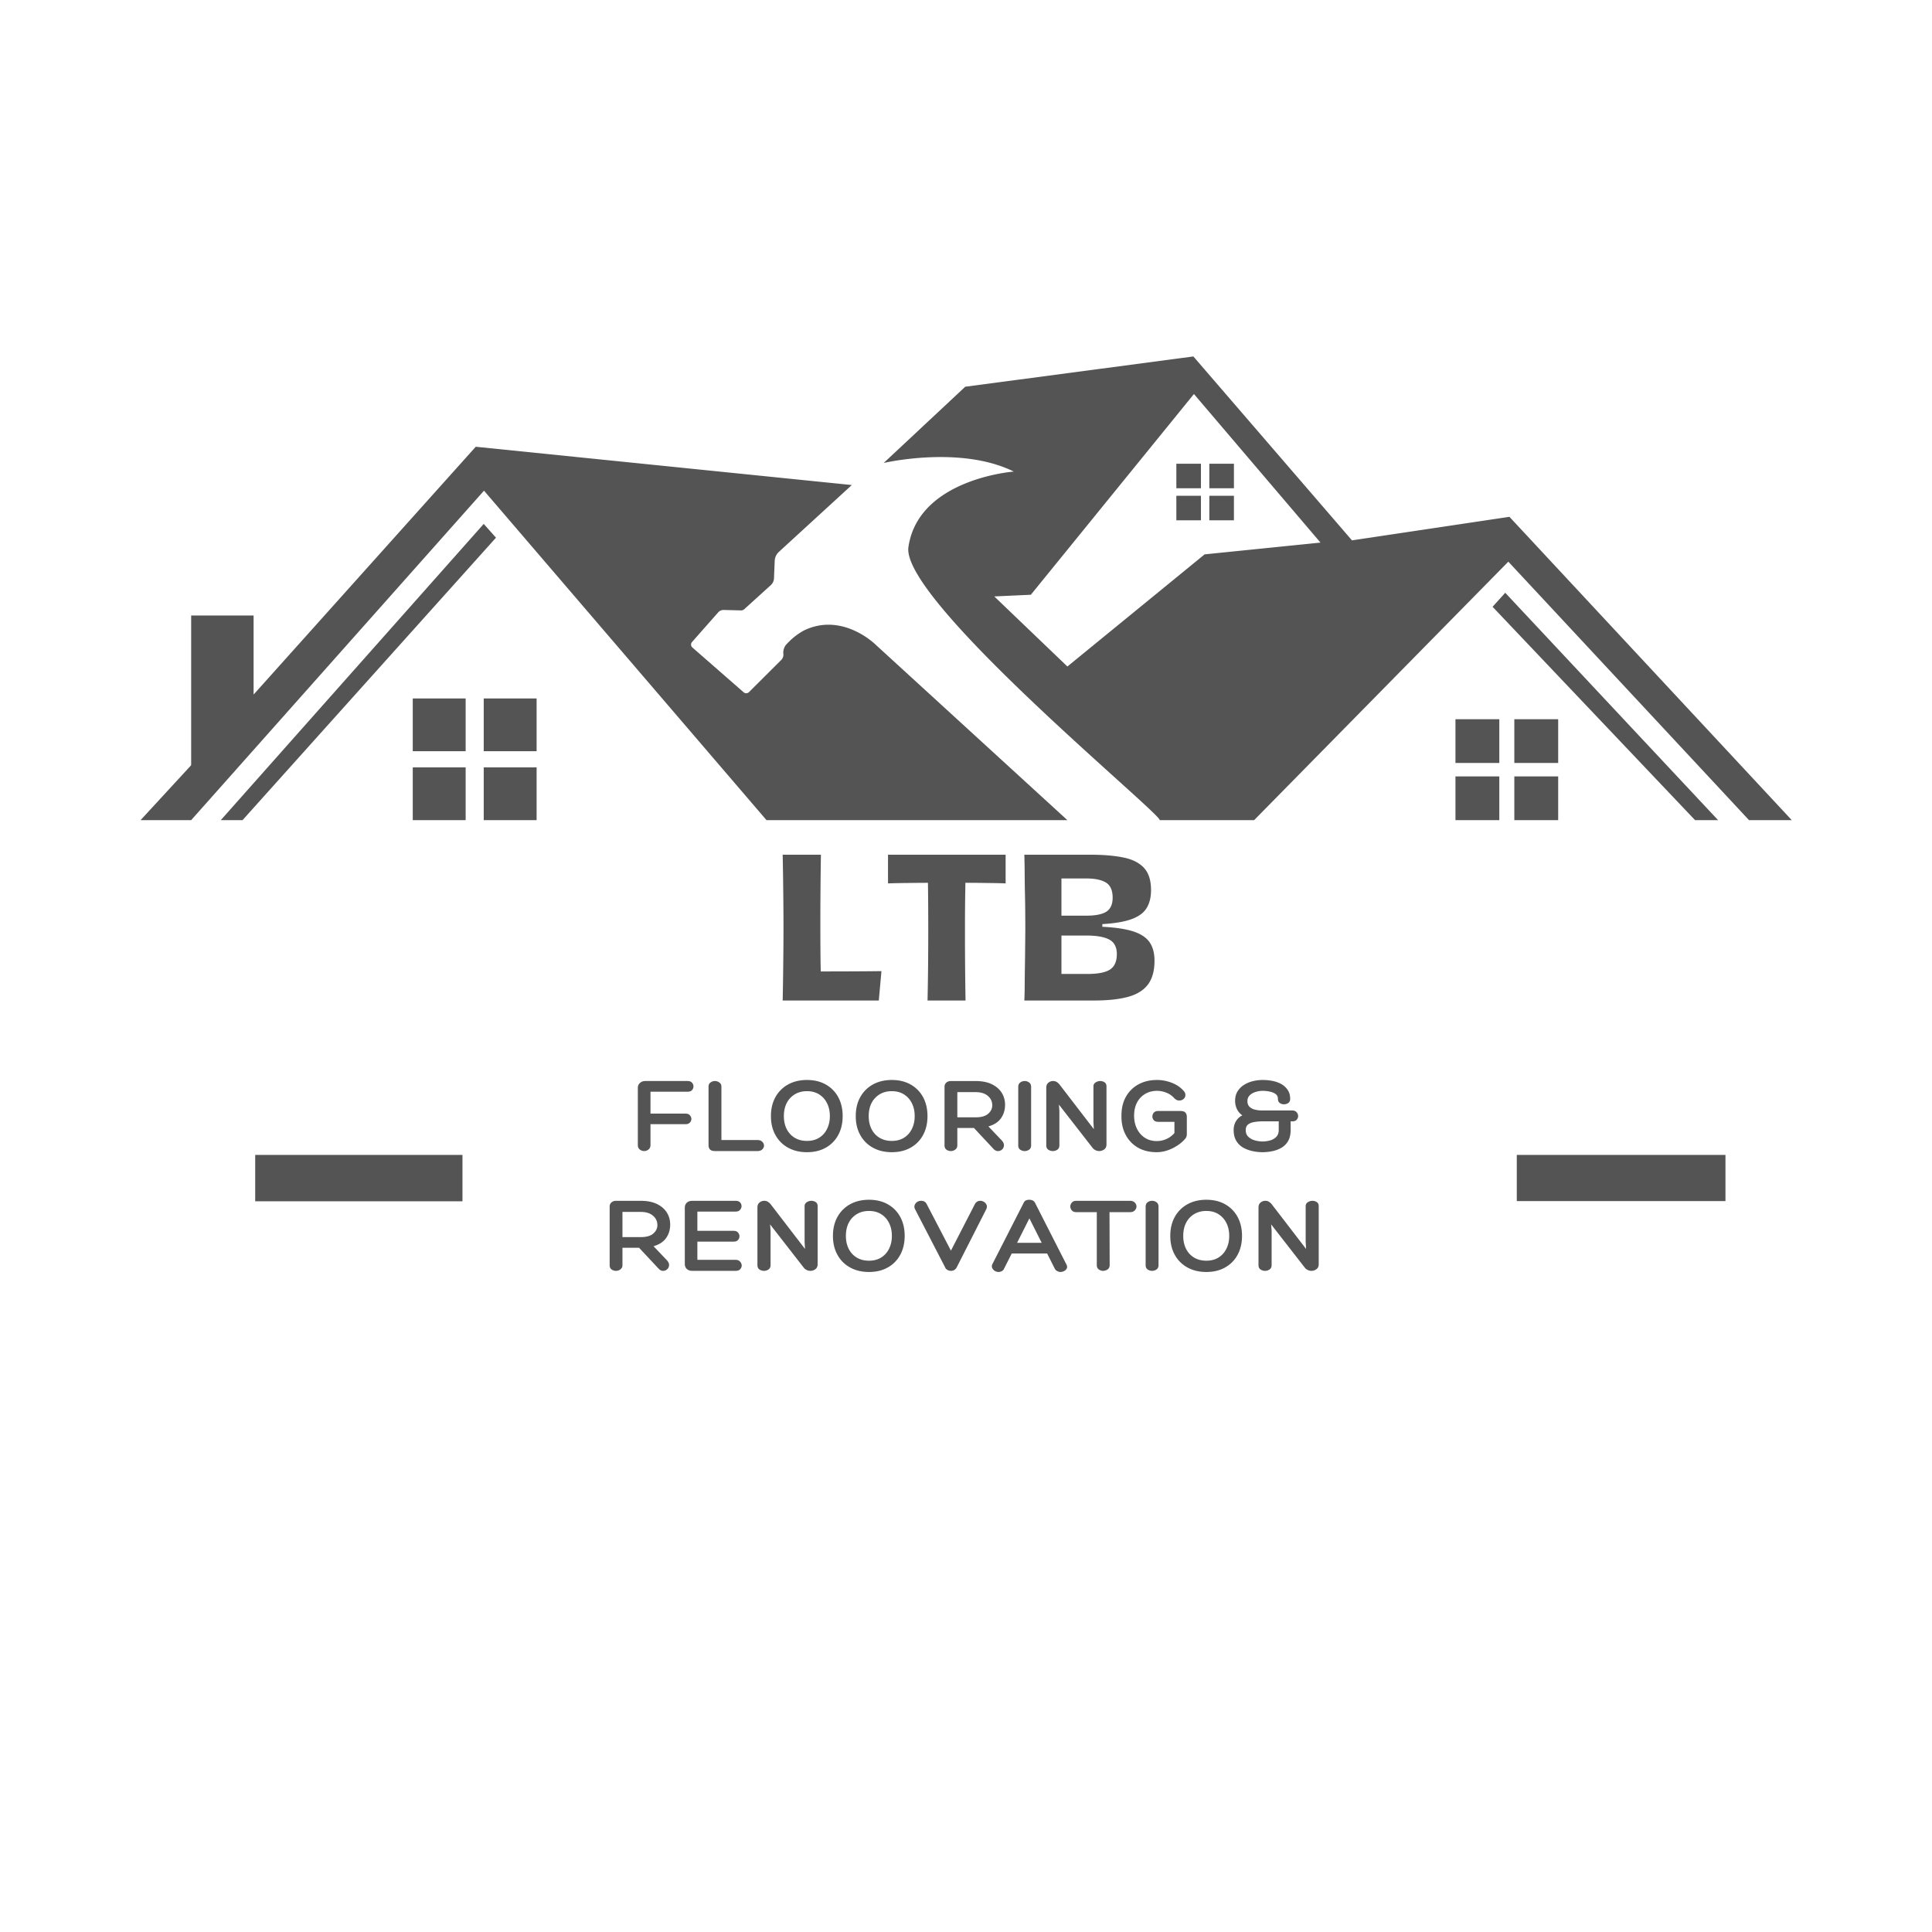 <?xml version="1.0" encoding="UTF-8"?>
<svg data-bbox="27.281 69.187 320.5 177.702" height="500" viewBox="0 0 375 375" width="500" xmlns="http://www.w3.org/2000/svg" data-type="ugc">
    <g>
        <defs>
            <clipPath id="130fd9b0-9f58-443f-ba2e-62f29cfb1204">
                <path d="M27.031 69.188H348v90H27.031Zm0 0"/>
            </clipPath>
            <clipPath id="c14467f5-85be-43b9-9e5a-a5e805f2113d">
                <path d="M42 90h292v69.188H42Zm0 0"/>
            </clipPath>
        </defs>
        <g clip-path="url(#130fd9b0-9f58-443f-ba2e-62f29cfb1204)">
            <path d="M165.336 94.145 151.18 107.12a2.52 2.52 0 0 0-.809 1.738l-.14 3.391a1.9 1.9 0 0 1-.626 1.332l-5.144 4.664a.93.93 0 0 1-.629.234l-3.363-.085a1.37 1.37 0 0 0-1.067.464l-5.074 5.75a.754.754 0 0 0 .07 1.075l9.942 8.687a.76.76 0 0 0 1.039-.035l6.254-6.234a1.42 1.42 0 0 0 .418-1.176c-.121-.985.492-1.746.492-1.746 1.148-1.25 2.074-1.993 3.441-2.774 7.532-3.699 13.973 2.723 13.973 2.723l37.223 34.062h-58.4L93.945 95.238l-56.84 63.953h-9.824l9.824-10.664V119.47h12.118v15.344L92.34 86.715Zm182.445 65.043h-8.297l-46.718-50.168-49.34 50.168h-18.34c.539-1.075-50.258-42.684-48.762-53 1.93-13.278 20.453-14.657 20.453-14.657-10.41-5.148-25.254-1.668-25.254-1.668l15.829-14.8 44.28-5.876 30.786 35.696 30.562-4.57Zm-91.476-53.872L231.742 76.48l-31.656 38.961-7.098.325 14.192 13.601 26.636-21.765Zm0 0" fill="#545454"/>
        </g>
        <g clip-path="url(#c14467f5-85be-43b9-9e5a-a5e805f2113d)">
            <path d="M333.48 159.188h-4.472l-39.301-41.41 2.457-2.72Zm-42.464-19.59h-8.512v8.488h8.512Zm11.425 0h-8.511v8.488h8.511Zm-11.425 11.101h-8.512v8.488h8.512Zm11.425 0h-8.511v8.488h8.511ZM90.383 135.57H80.117v10.235h10.266Zm13.773 0H93.891v10.235h10.265Zm-13.773 13.383H80.117v10.234h10.266Zm13.773 0H93.891v10.234h10.265Zm128.946-58.945h-4.774v4.758h4.774Zm6.402 0h-4.774v4.758h4.774Zm-6.402 6.222h-4.774v4.758h4.774Zm6.402 0h-4.774v4.758h4.774ZM93.89 101.691l-51.036 57.497h4.223l49.192-54.825Zm0 0" fill="#545454"/>
        </g>
        <path d="M151.918 194.198q.075-3.516.11-7.172.046-3.655.046-6.953 0-3.34-.047-6.969a615 615 0 0 0-.109-7.203h7.422q-.11 7.05-.11 13.313 0 2.378.016 4.89.014 2.503.063 4.453 2.841 0 5.953-.015 3.122-.012 5.828-.047l-.516 5.703Zm0 0" fill="#545454"/>
        <path d="M180.035 194.198q.075-3.45.109-7c.02-2.375.031-4.648.031-6.828 0-1.531-.008-3.102-.015-4.719a511 511 0 0 0-.047-4.297c-1.149 0-2.422.012-3.828.031q-2.111.02-3.922.079V165.9h22.828v5.563q-1.707-.06-3.875-.078-2.156-.031-3.938-.032 0 .75-.03 2.063a498 498 0 0 0-.048 5.61v1.968c0 4.43.035 8.828.11 13.203Zm0 0" fill="#545454"/>
        <path d="M198.823 194.198q.045-.891.063-2.297c.007-.937.02-1.96.03-3.078q.03-1.67.048-3.328.013-1.67.031-3.094c.008-.957.016-1.734.016-2.328 0-.937-.008-2.008-.016-3.219a272 272 0 0 0-.062-3.812q-.036-1.982-.047-3.828a148 148 0 0 0-.063-3.313h12.875c2.469 0 4.57.18 6.313.531q2.623.517 4.015 2 1.39 1.488 1.39 4.329 0 2.079-.843 3.468-.83 1.395-2.89 2.156-2.051.768-5.72.985v.516c2.54.125 4.548.43 6.016.906q2.203.721 3.157 2.094c.632.917.953 2.117.953 3.593 0 1.961-.43 3.5-1.281 4.625q-1.285 1.688-3.875 2.39-2.597.704-6.641.704Zm7.203-16.469h4.86q2.624 0 3.843-.765c.82-.52 1.235-1.426 1.235-2.72q-.001-2.138-1.297-2.937-1.299-.796-3.781-.796h-4.86Zm0 11.313h5.11q2.965 0 4.297-.844c.894-.57 1.343-1.578 1.343-3.016q-.002-2.027-1.469-2.812c-.968-.52-2.445-.781-4.421-.781h-4.86Zm0 0" fill="#545454"/>
        <path d="M126.259 211.904v4.25h6.828q.545 0 .828.328.28.33.281.704 0 .392-.281.703-.283.314-.828.312h-6.828v4.063q-.002.564-.391.86-.376.297-.828.296-.471 0-.86-.297-.375-.294-.375-.828v-11.203c0-.344.133-.64.407-.89q.42-.375.984-.376h8.281q.562 0 .844.328.281.316.281.72 0 .39-.281.718-.281.314-.844.312Zm0 0" fill="#545454"/>
        <path d="M138.807 223.42q-.691 0-.984-.297-.298-.294-.297-.86V210.92q0-.544.39-.812a1.43 1.43 0 0 1 1.703 0q.406.269.407.812v10.36h6.984q.623.002.953.343.328.347.328.734c0 .274-.109.516-.328.735q-.33.328-.953.328Zm0 0" fill="#545454"/>
        <path d="M163.559 216.639c0 1.398-.29 2.62-.86 3.672a6.1 6.1 0 0 1-2.422 2.453c-1.03.586-2.246.875-3.64.875q-2.097.001-3.672-.875a6.13 6.13 0 0 1-2.453-2.453c-.586-1.051-.875-2.274-.875-3.672 0-1.407.289-2.633.875-3.688a6.2 6.2 0 0 1 2.453-2.453q1.574-.874 3.672-.875c1.394 0 2.61.293 3.64.875a6.15 6.15 0 0 1 2.422 2.453c.57 1.055.86 2.281.86 3.688m-6.922 4.812c.894 0 1.672-.195 2.328-.594a4.1 4.1 0 0 0 1.547-1.703q.562-1.09.562-2.515 0-1.453-.562-2.532a4.14 4.14 0 0 0-1.547-1.703q-.986-.609-2.328-.609-1.347 0-2.36.61a4.16 4.16 0 0 0-1.578 1.702q-.549 1.08-.547 2.532-.002 1.425.547 2.515.561 1.095 1.578 1.703c.676.399 1.461.594 2.36.594m0 0" fill="#545454"/>
        <path d="M180.024 216.639c0 1.398-.29 2.62-.86 3.672a6.1 6.1 0 0 1-2.422 2.453c-1.03.586-2.246.875-3.64.875q-2.097.001-3.672-.875a6.13 6.13 0 0 1-2.453-2.453c-.586-1.051-.875-2.274-.875-3.672 0-1.407.289-2.633.875-3.688a6.2 6.2 0 0 1 2.453-2.453q1.574-.874 3.672-.875c1.394 0 2.61.293 3.64.875a6.15 6.15 0 0 1 2.422 2.453c.57 1.055.86 2.281.86 3.688m-6.922 4.812c.894 0 1.672-.195 2.328-.594a4.1 4.1 0 0 0 1.547-1.703q.562-1.09.562-2.515 0-1.453-.562-2.532a4.14 4.14 0 0 0-1.547-1.703q-.986-.609-2.328-.609-1.347 0-2.36.61a4.16 4.16 0 0 0-1.578 1.702q-.549 1.08-.547 2.532-.002 1.425.547 2.515.561 1.095 1.578 1.703c.676.399 1.461.594 2.36.594m0 0" fill="#545454"/>
        <path d="M194.41 221.326c.32.344.473.68.454 1a1.08 1.08 0 0 1-.36.781q-.327.315-.797.313-.456.014-.859-.406l-3.812-4.078h-3.22v3.375q0 .533-.405.828a1.42 1.42 0 0 1-.844.281q-.471.002-.86-.266c-.25-.187-.375-.46-.375-.828v-11.39q0-.48.344-.797.357-.312.89-.313h4.766c1.282 0 2.344.211 3.188.625q1.277.628 1.922 1.672.64 1.034.64 2.313 0 1.5-.796 2.625c-.532.742-1.344 1.265-2.438 1.578Zm-8.593-4.453h3.531q1.699.001 2.484-.719.797-.714.766-1.687-.035-1.079-.89-1.781-.846-.705-2.36-.704h-3.531Zm0 0" fill="#545454"/>
        <path d="M197.64 210.983q0-.593.39-.876.39-.28.86-.28.468 0 .86.28c.257.188.39.481.39.875v11.344c0 .367-.133.64-.39.828a1.5 1.5 0 0 1-.86.266q-.47.002-.86-.266-.39-.264-.39-.828Zm0 0" fill="#545454"/>
        <path d="M212.236 210.873q-.002-.497.407-.766a1.6 1.6 0 0 1 .89-.28q.497.001.86.25.375.251.375.796v11.266q-.001.643-.454.968a1.62 1.62 0 0 1-1.687.141 1.6 1.6 0 0 1-.563-.453l-6.53-8.39.093 1.187v6.703q-.001.596-.406.86a1.5 1.5 0 0 1-.86.265q-.486.002-.89-.266-.392-.262-.391-.859v-11.156q0-.64.39-.969a1.4 1.4 0 0 1 .923-.344q.405.001.687.172c.188.106.367.262.547.469l6.687 8.703-.078-1.422Zm0 0" fill="#545454"/>
        <path d="M230.363 220.139c0 .136-.024.281-.063.437a1.2 1.2 0 0 1-.25.453q-.644.751-1.562 1.344a8.5 8.5 0 0 1-1.953.938 6.6 6.6 0 0 1-2.016.328q-2.11 0-3.656-.89a6.16 6.16 0 0 1-2.39-2.517c-.563-1.07-.829-2.312-.798-3.718q-.001-2.077.86-3.625a6.2 6.2 0 0 1 2.422-2.407c1.039-.57 2.25-.859 3.625-.859q1.405 0 2.78.516 1.374.503 2.313 1.515.453.469.406.938a1 1 0 0 1-.39.75q-.344.282-.86.265-.501-.012-.968-.515a3.96 3.96 0 0 0-1.547-1.031 4.8 4.8 0 0 0-1.734-.329q-1.314 0-2.329.61a4.16 4.16 0 0 0-1.578 1.703q-.549 1.079-.547 2.531.012 1.424.563 2.531.562 1.113 1.547 1.75.996.626 2.297.625a4.6 4.6 0 0 0 1.875-.406 4.4 4.4 0 0 0 1.547-1.156v-2.172h-3.11c-.406 0-.703-.101-.89-.312a1.08 1.08 0 0 1-.282-.72q0-.42.281-.75.282-.327.891-.327h4.234q.748 0 1.016.328.265.315.266.812Zm0 0" fill="#545454"/>
        <path d="M245.046 223.639a9 9 0 0 1-1.97-.219 6.5 6.5 0 0 1-1.812-.687 3.7 3.7 0 0 1-1.312-1.313c-.336-.562-.5-1.266-.5-2.11q-.001-.92.437-1.671.453-.748 1.25-1.157a2.96 2.96 0 0 1-1.062-1.234 3.7 3.7 0 0 1-.344-1.547q0-1.09.469-1.86a3.85 3.85 0 0 1 1.234-1.25 5.7 5.7 0 0 1 1.735-.734 8 8 0 0 1 1.906-.234q.983 0 1.937.188a5.7 5.7 0 0 1 1.72.625q.76.438 1.218 1.14c.312.461.469 1.031.469 1.719q0 .533-.375.797-.376.251-.828.25-.457.001-.813-.25-.361-.264-.36-.797-.002-.61-.437-.937-.44-.33-1.11-.47a6.4 6.4 0 0 0-1.421-.156 4.4 4.4 0 0 0-1.422.235q-.688.222-1.11.656-.42.438-.421 1.094-.002.704.406 1.11.421.41 1.094.562.669.157 1.437.156h5.781q.546.002.829.344c.195.218.297.468.297.75q0 .375-.282.703-.269.314-.844.312h-.328v1.672q0 1.236-.453 2.078a3.5 3.5 0 0 1-1.234 1.313 5.6 5.6 0 0 1-1.766.703 9.4 9.4 0 0 1-2.015.219m.015-5.985q-.813.001-1.562.125-.752.111-1.235.47-.468.361-.468 1.093c0 .562.175 1.008.53 1.328.352.324.782.555 1.282.688q.762.203 1.453.203.686 0 1.406-.188a2.7 2.7 0 0 0 1.22-.672q.515-.498.515-1.36v-1.687Zm0 0" fill="#545454"/>
        <path d="M129.411 244.576c.32.344.473.68.454 1a1.08 1.08 0 0 1-.36.781q-.328.315-.797.313-.456.014-.859-.406l-3.812-4.078h-3.22v3.375q0 .533-.405.828a1.42 1.42 0 0 1-.844.281q-.471.002-.86-.266c-.25-.187-.375-.46-.375-.828v-11.39q0-.48.344-.797.357-.312.89-.313h4.766c1.282 0 2.344.211 3.188.625q1.277.628 1.922 1.672.64 1.034.64 2.313 0 1.5-.797 2.625c-.53.742-1.343 1.265-2.437 1.578Zm-8.593-4.453h3.531q1.699.001 2.484-.719.797-.714.766-1.687-.035-1.079-.89-1.781-.846-.705-2.36-.704h-3.531Zm0 0" fill="#545454"/>
        <path d="M142.796 244.53q.561 0 .86.359.311.363.312.75-.001.391-.297.718-.281.315-.875.313h-8.468q-.645 0-1.032-.375-.375-.374-.375-.906v-11.047q0-.515.375-.89.387-.375 1.032-.376h8.468q.576.001.86.313.28.315.281.718c0 .262-.102.508-.297.735q-.281.328-.844.328h-7.437v3.734h7.062q.546 0 .829.328.28.33.28.735 0 .392-.28.719-.282.314-.829.312h-7.062v3.531Zm0 0" fill="#545454"/>
        <path d="M156.173 234.123q-.002-.497.406-.766a1.6 1.6 0 0 1 .891-.28q.497.001.86.25.375.251.374.796v11.266q0 .643-.453.968a1.62 1.62 0 0 1-1.687.141 1.6 1.6 0 0 1-.563-.453l-6.53-8.39.093 1.187v6.703q-.001.596-.406.86a1.5 1.5 0 0 1-.86.265q-.486.002-.89-.266-.392-.262-.391-.859v-11.156q0-.64.39-.969a1.4 1.4 0 0 1 .922-.344q.406.001.688.172c.188.106.367.262.547.469l6.687 8.703-.078-1.422Zm0 0" fill="#545454"/>
        <path d="M175.596 239.889c0 1.398-.29 2.62-.86 3.672a6.1 6.1 0 0 1-2.422 2.453c-1.03.586-2.246.875-3.64.875q-2.097.001-3.672-.875a6.13 6.13 0 0 1-2.453-2.453c-.586-1.051-.875-2.274-.875-3.672 0-1.407.289-2.633.875-3.688a6.2 6.2 0 0 1 2.453-2.453q1.574-.874 3.672-.875c1.394 0 2.61.293 3.64.875a6.15 6.15 0 0 1 2.422 2.453c.57 1.055.86 2.281.86 3.688m-6.922 4.812c.894 0 1.672-.195 2.328-.594a4.1 4.1 0 0 0 1.547-1.703q.562-1.09.562-2.515 0-1.453-.562-2.532a4.14 4.14 0 0 0-1.547-1.703q-.986-.609-2.328-.609-1.347 0-2.36.61a4.16 4.16 0 0 0-1.578 1.702q-.549 1.08-.547 2.532-.002 1.425.547 2.515.561 1.095 1.578 1.703c.676.399 1.461.594 2.36.594m0 0" fill="#545454"/>
        <path d="M177.592 234.67q-.2-.45-.031-.812.156-.374.484-.579c.227-.132.473-.203.734-.203.258 0 .477.055.657.156q.279.159.453.516l4.687 9 4.61-8.953q.356-.717 1.093-.719.374 0 .72.219.357.22.5.594.151.376-.095.875l-5.718 11.25q-.376.656-1.11.656-.344.002-.672-.172a1.03 1.03 0 0 1-.468-.531Zm0 0" fill="#545454"/>
        <path d="M199.804 232.873q.34 0 .64.14a.98.98 0 0 1 .454.454l6.03 11.844q.281.47.157.828c-.086.23-.25.414-.5.547a1.6 1.6 0 0 1-.766.203q-.298-.001-.609-.172a1.1 1.1 0 0 1-.469-.453l-1.5-2.969h-6.86l-1.5 2.969a.93.93 0 0 1-.468.484q-.3.14-.594.14c-.242 0-.48-.07-.718-.202a1.2 1.2 0 0 1-.5-.547q-.172-.357.015-.766l6.078-11.906q.17-.358.438-.469.263-.124.672-.125m0 3.61-2.39 4.75h4.78Zm0 0" fill="#545454"/>
        <path d="M219.324 233.076q.62.002.937.344.329.344.328.766 0 .41-.328.75-.316.344-.937.343h-3.969l.031 10.266q0 .58-.422.86a1.55 1.55 0 0 1-.843.265q-.457.002-.844-.266-.391-.28-.39-.859v-10.266h-3.954q-.61.001-.89-.343a1.13 1.13 0 0 1-.297-.75q.002-.422.297-.766.28-.342.89-.344Zm0 0" fill="#545454"/>
        <path d="M222.368 234.233q0-.593.39-.876.39-.28.86-.28.468 0 .86.28c.257.188.39.481.39.875v11.344c0 .367-.133.64-.39.828a1.5 1.5 0 0 1-.86.266q-.47.002-.86-.266-.39-.264-.39-.828Zm0 0" fill="#545454"/>
        <path d="M241.074 239.889c0 1.398-.29 2.62-.86 3.672a6.1 6.1 0 0 1-2.422 2.453c-1.03.586-2.246.875-3.64.875q-2.097.001-3.672-.875a6.13 6.13 0 0 1-2.453-2.453c-.586-1.051-.875-2.274-.875-3.672 0-1.407.289-2.633.875-3.688a6.2 6.2 0 0 1 2.453-2.453q1.574-.874 3.672-.875c1.394 0 2.61.293 3.64.875a6.15 6.15 0 0 1 2.422 2.453c.57 1.055.86 2.281.86 3.688m-6.922 4.812c.894 0 1.672-.195 2.328-.594a4.1 4.1 0 0 0 1.547-1.703q.562-1.09.562-2.515 0-1.453-.562-2.532a4.14 4.14 0 0 0-1.547-1.703q-.986-.609-2.328-.609-1.347 0-2.36.61a4.16 4.16 0 0 0-1.578 1.702q-.549 1.08-.547 2.532-.002 1.425.547 2.515.561 1.095 1.578 1.703c.676.399 1.461.594 2.36.594m0 0" fill="#545454"/>
        <path d="M253.43 234.123q-.002-.497.406-.766a1.6 1.6 0 0 1 .891-.28q.497.001.86.25.375.251.375.796v11.266q-.001.643-.454.968a1.62 1.62 0 0 1-1.687.141 1.6 1.6 0 0 1-.563-.453l-6.53-8.39.093 1.187v6.703q-.001.596-.406.86a1.5 1.5 0 0 1-.86.265q-.486.002-.89-.266-.392-.262-.391-.859v-11.156q0-.64.39-.969a1.4 1.4 0 0 1 .923-.344q.405.001.687.172c.188.106.367.262.547.469l6.687 8.703-.078-1.422Zm0 0" fill="#545454"/>
        <path d="M294.407 228.65h40.504" fill="none" stroke-width="8.961" stroke="#545454"/>
        <path d="M49.535 228.669h40.23" fill="none" stroke-width="9" stroke="#545454"/>
    </g>
</svg>
